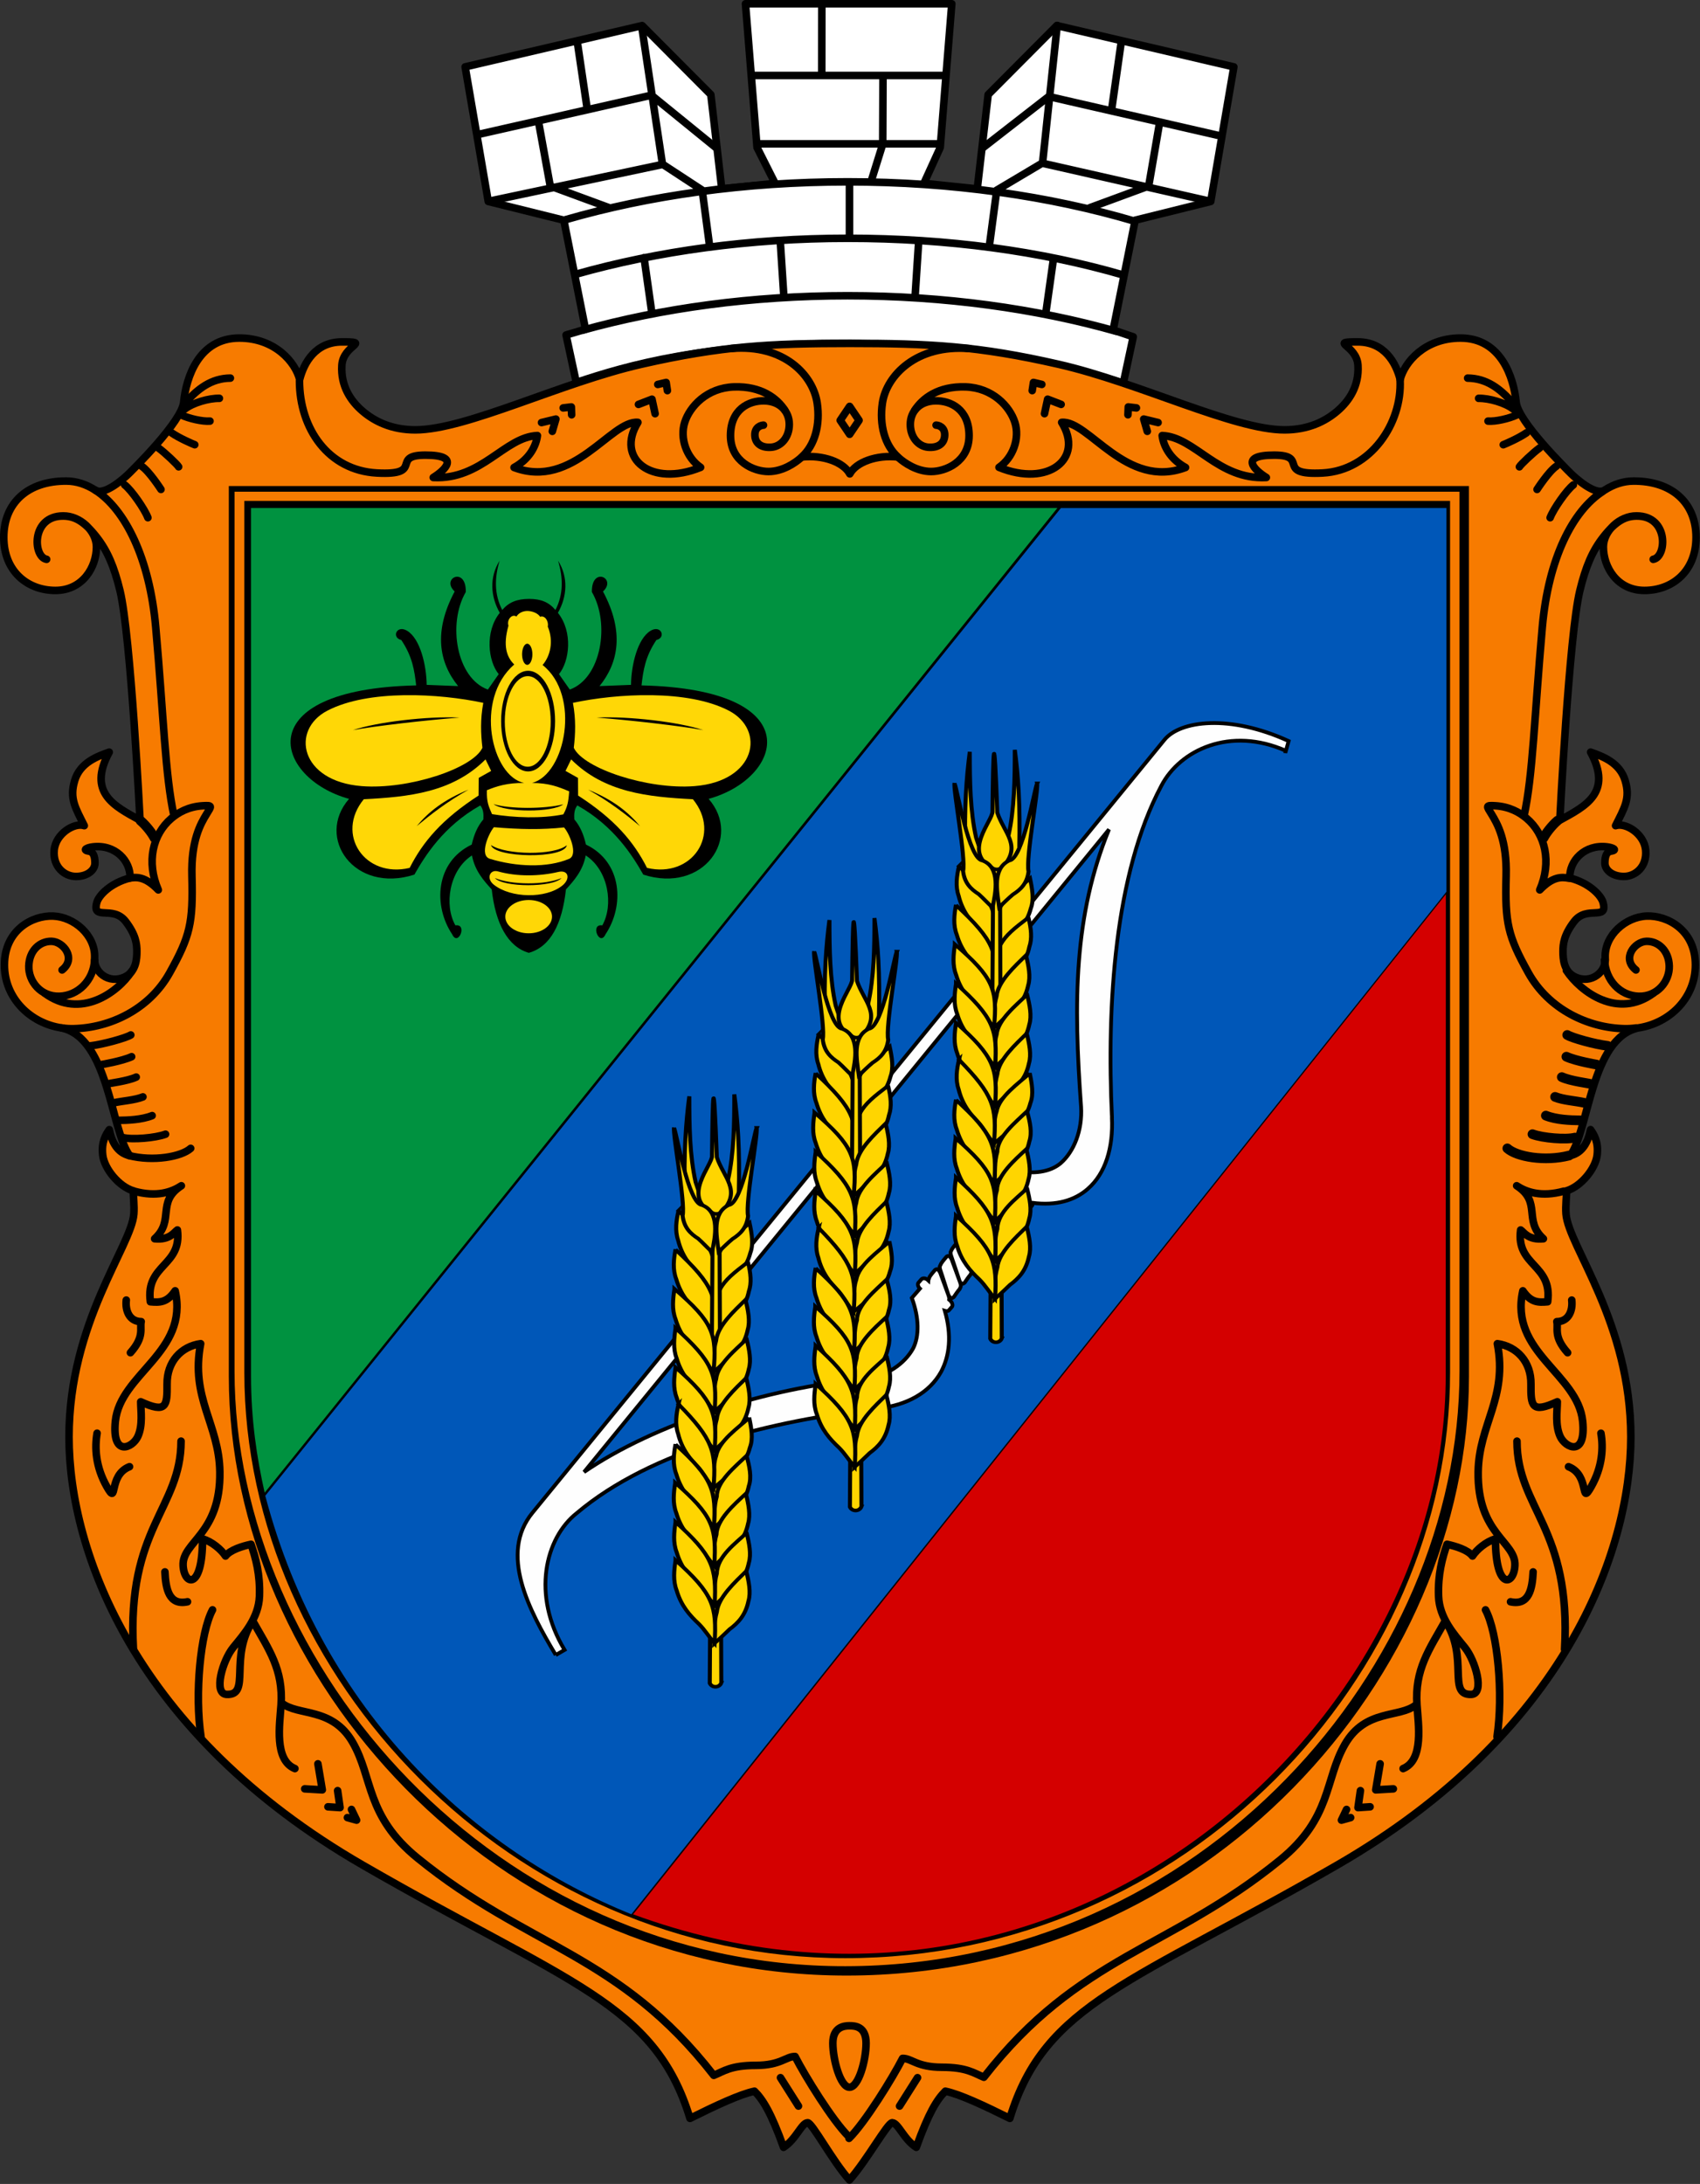 <?xml version="1.0" encoding="UTF-8" standalone="no"?>
<!-- Created with Inkscape (http://www.inkscape.org/) -->

<svg
   xmlns:dc="http://purl.org/dc/elements/1.1/"
   xmlns:cc="http://creativecommons.org/ns#"
   xmlns:rdf="http://www.w3.org/1999/02/22-rdf-syntax-ns#"
   xmlns:svg="http://www.w3.org/2000/svg"
   xmlns="http://www.w3.org/2000/svg"
   xmlns:xlink="http://www.w3.org/1999/xlink"
   xmlns:sodipodi="http://sodipodi.sourceforge.net/DTD/sodipodi-0.dtd"
   xmlns:inkscape="http://www.inkscape.org/namespaces/inkscape"
   version="1.1"
   id="svg2"
   width="449.437"
   height="577.245"
   viewBox="0 0 449.437 577.245"
   sodipodi:docname="UHT_Dzhankoi.svg"
   inkscape:version="0.92.4 (unknown)">
  <rect x="0" y="0" width="449.437" height="577.245" fill="#333333" stroke="none"/>
  <defs
     id="defs6" />
  <sodipodi:namedview
     pagecolor="#ffffff"
     bordercolor="#666666"
     borderopacity="1"
     objecttolerance="10"
     gridtolerance="10"
     guidetolerance="10"
     inkscape:pageopacity="0"
     inkscape:pageshadow="2"
     inkscape:window-width="1024"
     inkscape:window-height="659"
     id="namedview4"
     showgrid="false"
     inkscape:zoom="1.24"
     inkscape:cx="314.56289"
     inkscape:cy="326.01276"
     inkscape:window-x="0"
     inkscape:window-y="31"
     inkscape:window-maximized="1"
     inkscape:current-layer="svg2"
     fit-margin-top="0"
     fit-margin-left="0"
     fit-margin-right="0"
     fit-margin-bottom="0"
     showguides="false"
     inkscape:snap-bbox="true" />
  <g
     id="g868"
     transform="translate(772.166,-117.017)" />
  <g
     transform="matrix(3.543,0,0,3.543,-0.281,-1.378)"
     style="fill-rule:evenodd"
     id="g911">
    <path
       inkscape:connector-curvature="0"
       style="fill:#ffffff;fill-opacity:1;stroke:#000000;stroke-width:0.564;stroke-linecap:round;stroke-linejoin:round;stroke-miterlimit:4;stroke-dasharray:none;stroke-opacity:1"
       id="korona"
       d="m 63.366,26.021 c -10.676,-0.066 -16.483,1.629 -20.284,2.901 l -0.763,-3.541 1.449,-0.429 -1.616,-8.135 -5.639,-1.399 -1.725,-10.04 13.207,-3.081 5.125,5.149 0.816,7.035 3.982,-0.413 -1.349,-2.675 -0.863,-10.722 h 7.697 7.698 l -0.863,10.722 -1.22,2.675 3.982,0.413 0.816,-7.035 5.125,-5.149 13.207,3.081 -1.725,10.04 -5.639,1.399 -1.645,8.191 1.5,0.508 -0.744,3.471 c -3.215,-1.029 -9.851,-2.901 -20.527,-2.967 z" />
    <path
       inkscape:connector-curvature="0"
       style="fill:#ffffff;fill-opacity:1;stroke:#000000;stroke-width:0.564;stroke-linecap:round;stroke-linejoin:round;stroke-miterlimit:4;stroke-dasharray:none;stroke-opacity:1"
       id="linii_x0020_korony"
       d="m 42.263,16.784 c 6.226,-1.802 13.409,-2.83 21.058,-2.83 7.799,0 15.115,1.069 21.424,2.937 m -41.656,3.946 c 6.031,-1.704 12.919,-2.671 20.232,-2.671 7.493,0 14.445,0.958 20.582,2.741 m -40.369,4.122 c 5.925,-1.647 12.653,-2.578 19.787,-2.578 7.242,0 14.067,0.96 20.057,2.654 M 35.901,10.388 48.689,7.492 53.516,11.417 m -16.85,3.963 12.874,-2.728 2.964,1.94 M 45.524,15.882 41.137,14.267 40.299,9.671 M 43.882,8.418 43.173,3.628 M 49.513,12.658 47.965,2.381 m 5.064,16.359 -0.537,-4.039 m 6.071,7.703 -0.262,-4.024 M 48.699,23.587 48.136,19.608 m 15.329,-1.44 V 13.955 M 90.937,10.481 78.335,7.59 73.416,11.417 M 90.266,15.38 77.844,12.561 74.428,14.592 m 6.979,1.291 4.387,-1.615 0.791,-4.596 M 83.049,8.418 83.75,3.489 M 77.871,12.568 78.967,2.288 m -5.064,16.452 0.537,-4.039 m -6.071,7.703 0.262,-4.024 m 9.486,5.36 0.562,-3.979 m -15.212,-1.594 v -4.212 m 1.653,-0.161 0.827,-2.649 0.02,-5.047 m -4.569,-0.207 0.007,-4.928 m -5.099,5.057 h 14.218 m -13.761,5.099 h 13.424" />
    <path
       inkscape:connector-curvature="0"
       style="fill:#f77b00;fill-opacity:1;stroke:#000000;stroke-width:0.564;stroke-linecap:round;stroke-linejoin:round;stroke-miterlimit:4;stroke-dasharray:none;stroke-opacity:1"
       id="shchyt"
       d="m 63.5,26.005 c 5.9,0 9.545,0.186 15.571,1.56 6.026,1.374 13.053,4.892 16.861,4.892 1.773,0 3.048,-0.64 3.935,-1.399 0.886,-0.76 1.636,-1.871 1.542,-3.42 -0.094,-1.549 -2.24,-1.743 -0.016,-1.743 1.987,0 2.849,1.556 3.165,2.804 0.316,-1.266 1.819,-3.09 4.503,-3.09 3.019,0 3.969,2.928 4.152,4.785 0.142,1.449 3.759,4.994 4.075,5.311 0.316,0.316 1.834,1.694 2.516,1.254 0.682,-0.44 1.403,-0.674 2.134,-0.681 2.903,-0.027 4.699,1.632 4.699,4.194 0,2.562 -1.794,3.964 -3.85,3.964 -2.055,0 -3.065,-1.762 -3.065,-3.244 0,-1.192 1.217,-2.323 2.478,-2.316 2.453,0.014 2.233,3.1 1.24,3.239 1.039,-0.192 1.147,-3.247 -1.231,-3.228 -0.834,0.007 -1.54,0.348 -2.487,1.552 -0.823,1.046 -1.322,2.222 -1.757,4.016 -0.805,3.318 -1.495,17.124 -1.495,17.124 1.917,-1.054 3.947,-2.048 2.299,-5.08 0.867,0.31 2.164,0.761 2.575,2.115 0.409,1.35 -0.06,2.049 -0.713,3.371 0.728,-0.256 2.136,0.587 2.245,1.83 0.11,1.243 -0.775,1.959 -1.627,1.959 -0.852,0 -1.415,-0.472 -1.415,-1.001 0,-0.541 0.148,-0.836 0.429,-0.881 0.569,-0.091 0.149,-0.274 -0.258,-0.325 -1.691,-0.212 -2.835,1.046 -2.791,2.319 1.457,0.371 2.341,1.3 2.483,1.83 0.378,1.41 -1.206,0.178 -2.154,1.415 -0.762,0.993 -0.836,1.666 -0.836,2.235 0,0.569 0.054,1.505 0.908,1.905 1.207,0.564 2.364,-0.383 2.242,-1.47 -0.045,-1.643 1.526,-3.013 3.097,-3.073 1.571,-0.061 3.627,1.063 3.634,3.633 0.007,2.502 -1.942,4.366 -4.264,4.712 -3.54,0.76 -3.672,7.646 -5.08,9.527 0.921,-0.201 1.339,-1.026 1.52,-1.939 0.239,0.341 0.611,0.896 0.49,1.908 -0.121,1.012 -1.216,2.346 -2.283,2.656 0.014,0.356 -0.086,1.109 -0.038,1.73 0.184,2.406 4.837,8.078 4.837,16.633 0,8.555 -4.914,22.123 -21.906,31.933 -15.315,8.842 -21.815,10.271 -24.432,18.902 -1.899,-0.943 -3.725,-1.804 -4.812,-2.028 -0.634,0.628 -1.243,1.617 -2.17,4.186 -0.932,-0.591 -1.34,-1.812 -1.794,-1.835 -0.335,-0.017 -1.934,2.88 -3.192,4.271 -1.258,-1.391 -2.788,-4.288 -3.123,-4.271 -0.454,0.023 -0.861,1.244 -1.794,1.835 -0.927,-2.569 -1.536,-3.559 -2.17,-4.186 -1.086,0.225 -2.913,1.085 -4.812,2.028 C 48.951,149.792 42.451,148.363 27.136,139.522 10.144,129.711 5.23,116.143 5.23,107.589 c 0,-8.555 4.653,-14.226 4.837,-16.633 0.047,-0.621 -0.052,-1.374 -0.038,-1.73 -1.067,-0.31 -2.163,-1.644 -2.283,-2.656 -0.121,-1.012 0.25,-1.568 0.49,-1.908 0.18,0.913 0.599,1.738 1.52,1.939 C 8.347,84.72 8.215,77.834 4.675,77.074 2.352,76.729 0.404,74.865 0.411,72.362 c 0.007,-2.57 2.063,-3.694 3.634,-3.633 1.571,0.061 3.143,1.43 3.097,3.073 -0.122,1.087 1.035,2.034 2.242,1.47 0.854,-0.4 0.908,-1.336 0.908,-1.905 0,-0.569 -0.075,-1.242 -0.836,-2.235 C 8.508,67.895 6.925,69.127 7.303,67.717 7.444,67.187 8.329,66.257 9.785,65.886 9.829,64.614 8.685,63.356 6.994,63.568 c -0.407,0.051 -0.828,0.234 -0.258,0.325 0.281,0.044 0.429,0.34 0.429,0.881 0,0.529 -0.563,1.001 -1.415,1.001 -0.852,0 -1.737,-0.716 -1.627,-1.959 0.11,-1.243 1.517,-2.086 2.245,-1.83 -0.653,-1.322 -1.122,-2.021 -0.713,-3.371 0.41,-1.354 1.708,-1.805 2.575,-2.115 -1.648,3.032 0.383,4.025 2.299,5.08 0,0 -0.69,-13.806 -1.495,-17.124 C 8.598,42.661 8.099,41.485 7.276,40.439 6.329,39.235 5.623,38.893 4.789,38.887 2.412,38.868 2.519,41.923 3.558,42.115 c -0.993,-0.139 -1.213,-3.225 1.24,-3.239 1.26,-0.007 2.478,1.123 2.478,2.316 0,1.482 -1.009,3.244 -3.065,3.244 -2.055,0 -3.85,-1.402 -3.85,-3.964 0,-2.562 1.796,-4.221 4.699,-4.194 0.732,0.007 1.452,0.241 2.134,0.681 0.682,0.44 2.2,-0.937 2.516,-1.254 0.316,-0.316 3.933,-3.862 4.075,-5.311 0.183,-1.857 1.133,-4.785 4.152,-4.785 2.684,0 4.187,1.824 4.503,3.09 0.316,-1.248 1.178,-2.804 3.165,-2.804 2.223,0 0.078,0.194 -0.016,1.743 -0.094,1.549 0.656,2.661 1.542,3.42 0.886,0.76 2.161,1.399 3.935,1.399 3.808,0 10.835,-3.518 16.861,-4.892 6.026,-1.374 9.671,-1.56 15.571,-1.56 z" />
    <path
       inkscape:connector-curvature="0"
       style="fill:none;stroke:#000000;stroke-width:0.564;stroke-linecap:round;stroke-linejoin:round;stroke-miterlimit:4;stroke-dasharray:none;stroke-opacity:1"
       id="dekor_x0020_shchyta"
       d="m 54.658,26.384 c 3.957,-0.329 6.093,2.018 6.398,4.072 0.24,1.616 -0.167,3.142 -1.155,4.026 1.591,-0.179 3.128,0.388 3.589,1.26 0.462,-0.872 1.999,-1.439 3.589,-1.26 -0.988,-0.884 -1.394,-2.411 -1.155,-4.026 0.305,-2.053 2.542,-4.392 6.498,-4.063" />
    <path
       inkscape:connector-curvature="0"
       style="fill:none;stroke:#000000;stroke-width:0.564;stroke-linecap:round;stroke-linejoin:round;stroke-miterlimit:4;stroke-dasharray:none;stroke-opacity:1"
       id="dekor_x0020_shchyta_0"
       d="m 47.721,30.559 1.008,-0.388 0.233,1.08 m -8.475,0.662 1.071,-0.26 -0.266,0.915 m 7.869,-3.499 0.625,-0.147 0.093,0.608 m -7.775,1.291 0.607,-0.073 0.024,0.585 m 36.525,-0.775 -1.008,-0.388 -0.233,1.08 m 8.475,0.662 -1.071,-0.26 0.266,0.915 m -7.869,-3.499 -0.625,-0.147 -0.093,0.608 m 7.775,1.291 -0.607,-0.073 -0.024,0.585" />
    <path
       inkscape:connector-curvature="0"
       style="fill:none;stroke:#000000;stroke-width:0.564;stroke-linecap:round;stroke-linejoin:round;stroke-miterlimit:4;stroke-dasharray:none;stroke-opacity:1"
       id="dekor_x0020_shchyta_1"
       d="m 59.82,34.56 c -0.388,0.341 -1.314,1.003 -2.395,1.005 -1.081,0.002 -2.836,-0.724 -2.836,-2.68 0,-1.955 1.36,-2.619 2.526,-2.594 1.166,0.025 1.859,0.795 1.859,1.758 0,0.963 -0.608,1.646 -1.337,1.704 -0.73,0.058 -1.214,-0.269 -1.23,-0.9 -0.017,-0.63 0.498,-0.747 0.644,-0.747" />
    <path
       inkscape:connector-curvature="0"
       style="fill:none;stroke:#000000;stroke-width:0.564;stroke-linecap:round;stroke-linejoin:round;stroke-miterlimit:4;stroke-dasharray:none;stroke-opacity:1"
       id="dekor_x0020_shchyta_2"
       d="m 22.426,28.781 c 0,3.615 2.175,6.699 5.773,6.894 3.598,0.194 0.963,-1.333 3.627,-1.333 2.663,0 1.459,1.123 0.581,1.669 3.623,0.191 5.32,-3.026 7.772,-3.128 -0.095,0.782 -0.602,1.759 -1.742,2.381 4.428,1.671 7.248,-3.556 9.243,-3.365 -1.687,2.707 0.998,4.857 4.677,3.355 -1.057,-0.724 -1.562,-2.175 -1.184,-3.359 0.378,-1.185 1.663,-2.581 3.687,-2.644 2.024,-0.063 3.199,0.847 3.78,1.735" />
    <path
       inkscape:connector-curvature="0"
       style="fill:none;stroke:#000000;stroke-width:0.564;stroke-linecap:round;stroke-linejoin:round;stroke-miterlimit:4;stroke-dasharray:none;stroke-opacity:1"
       id="dekor_x0020_shchyta_3"
       d="M 11.115,39.01 C 10.879,38.38 9.89,36.95 9.382,36.562 m 4.026,-1.349 c -0.079,-0.157 -1.053,-1.083 -1.513,-1.408 m 0.196,3.096 c 0,0 -0.879,-1.366 -1.449,-1.738 m 3.969,-1.597 c -0.205,-0.079 -1.146,-0.486 -1.733,-0.889 m 2.87,-0.874 c -0.551,0.047 -1.57,-0.186 -2.156,-0.463 m 3.678,-2.744 c -1.423,0.014 -2.442,0.804 -3.343,1.829 m 2.523,-0.32 c -0.771,-0.016 -1.982,0.329 -2.594,0.807" />
    <polygon
       transform="matrix(1.808,0,0,1.808,-2.8878936e-5,0.309)"
       style="fill:none;stroke:#000000;stroke-width:0.312;stroke-linecap:round;stroke-linejoin:round;stroke-miterlimit:4;stroke-dasharray:none;stroke-opacity:1"
       id="dekor_x0020_shchyta_4"
       points="34.721,17.388 35.109,17.964 35.498,17.388 35.109,16.812 " />
    <path
       inkscape:connector-curvature="0"
       style="fill:none;stroke:#000000;stroke-width:0.723;stroke-linecap:round;stroke-linejoin:round;stroke-opacity:1"
       id="dekor_x0020_shchyta_5"
       d="m 11.604,62.897 c -0.165,-0.329 -0.587,-0.894 -1.039,-1.284" />
    <path
       inkscape:connector-curvature="0"
       style="fill:none;stroke:#000000;stroke-width:0.564;stroke-linecap:round;stroke-linejoin:round;stroke-miterlimit:4;stroke-dasharray:none;stroke-opacity:1"
       id="dekor_x0020_shchyta_6"
       d="m 4.712,72.75 c 1.089,-0.862 0.098,-2.118 -0.785,-2.137 -0.882,-0.018 -1.666,0.689 -1.698,1.84 -0.032,1.151 0.894,2.304 2.287,2.259 1.393,-0.046 2.534,-1.184 2.626,-2.698" />
    <path
       inkscape:connector-curvature="0"
       style="fill:none;stroke:#000000;stroke-width:0.564;stroke-linecap:round;stroke-linejoin:round;stroke-miterlimit:4;stroke-dasharray:none;stroke-opacity:1"
       id="dekor_x0020_shchyta_7"
       d="m 3.411,74.482 c 2.657,1.957 5.431,-0.019 6.493,-1.628" />
    <path
       inkscape:connector-curvature="0"
       style="fill:none;stroke:#000000;stroke-width:0.564;stroke-linecap:round;stroke-linejoin:round;stroke-miterlimit:4;stroke-dasharray:none;stroke-opacity:1"
       id="dekor_x0020_shchyta_8"
       d="m 4.675,77.074 c 0.296,0.044 0.599,0.063 0.904,0.056 2.697,-0.063 5.638,-1.428 7.161,-4.169 1.523,-2.741 1.754,-3.69 1.66,-7.218 -0.071,-2.646 0.644,-3.892 1.098,-4.632 0.364,-0.593 0.457,-0.654 -0.291,-0.61 -1.059,0.063 -1.822,0.498 -2.342,0.942 -1.391,1.186 -1.883,3.243 -0.974,5.335 -0.968,-1.003 -1.615,-0.981 -2.203,-0.869" />
    <path
       inkscape:connector-curvature="0"
       style="fill:none;stroke:#000000;stroke-width:0.564;stroke-linecap:round;stroke-linejoin:round;stroke-miterlimit:4;stroke-dasharray:none;stroke-opacity:1"
       id="dekor_x0020_shchyta_9"
       d="m 7.195,36.959 c 2.229,1.439 4.049,5.083 4.504,10.215 0.594,6.704 0.701,11.055 1.365,14.087" />
    <path
       inkscape:connector-curvature="0"
       style="fill:none;stroke:#000000;stroke-width:0.564;stroke-linecap:round;stroke-linejoin:round;stroke-miterlimit:4;stroke-dasharray:none;stroke-opacity:1"
       id="dekor_x0020_shchyta_10"
       d="m 15.938,120.485 c -0.903,1.686 -1.342,6.278 -0.86,9.47 m -1.489,-22.056 c -0.008,5.039 -4.067,6.455 -3.552,15.539 m 15.235,10.536 0.181,1.265 -0.903,-0.06 m -0.748,-3.207 0.326,1.943 -1.312,-0.076 m 3.491,1.537 0.38,0.798 -0.684,-0.19 M 12.385,117.654 c 0.06,1.265 0.301,2.529 1.686,2.228 M 7.324,107.308 c -0.186,1.061 -0.12,2.502 0.731,3.997 0.851,1.496 0.052,-0.858 1.688,-1.499 M 9.502,97.375 c -0.093,0.804 0.247,1.608 1.113,1.608 -0.124,0.495 0.278,1.113 -0.804,2.319" />
    <path
       inkscape:connector-curvature="0"
       style="fill:none;stroke:#000000;stroke-width:0.564;stroke-linecap:round;stroke-linejoin:round;stroke-miterlimit:4;stroke-dasharray:none;stroke-opacity:1"
       id="dekor_x0020_shchyta_11"
       d="m 10.087,89.252 c 1.694,0.468 2.82,0.062 3.526,-0.405 -1.894,1.223 -0.471,2.572 -1.996,3.955 1.139,0.117 1.469,-0.506 1.698,-0.657 0.363,2.714 -2.398,2.544 -2.015,5.358 0.692,0.061 1.243,0.073 1.849,-0.819 1.032,4.581 -4.11,6.188 -4.463,9.741 -0.267,2.692 1.287,1.981 1.677,1.132 0.389,-0.849 0.218,-1.911 0.216,-2.595 1.906,0.872 1.984,0.337 1.967,-1.319 -0.017,-1.657 1.041,-2.808 2.506,-3.014 -0.782,4.047 1.379,6.007 1.432,9.562 0.07,4.674 -2.829,5.204 -2.741,6.987 0.074,1.496 1.45,1.88 1.45,-1.983 0.685,0.185 1.404,0.798 1.714,1.277 0.345,-0.463 1.281,-0.743 1.902,-0.877 0.352,1.02 0.69,2.247 0.63,3.877 -0.06,1.63 -1.173,2.853 -1.962,3.824 -0.79,0.971 -1.508,3.461 -0.479,3.499 1.825,0.067 0.144,-2.744 1.94,-5.482 1.19,2.116 2.292,3.626 2.111,6.274 -0.099,1.443 -0.527,4.1 1.035,4.741" />
    <path
       inkscape:connector-curvature="0"
       style="fill:none;stroke:#000000;stroke-width:0.564;stroke-linecap:round;stroke-linejoin:round;stroke-miterlimit:4;stroke-dasharray:none;stroke-opacity:1"
       id="dekor_x0020_shchyta_12"
       d="M 9.84,77.599 C 9.442,77.838 7.751,78.303 6.821,78.412 m 3.081,0.807 c -0.722,0.333 -2.253,0.588 -2.253,0.588 m 2.595,0.934 c -0.657,0.306 -2.033,0.461 -2.182,0.52 m 2.684,0.957 c -0.612,0.25 -1.552,0.3 -2.17,0.443 m 2.857,0.954 c -0.773,0.312 -1.84,0.351 -2.533,0.354 m 3.533,1.032 c -0.773,0.289 -2.507,0.424 -3.167,0.254 m 5.042,0.803 c -0.692,0.627 -2.797,0.999 -4.605,0.537" />
    <path
       inkscape:connector-curvature="0"
       style="fill:none;stroke:#000000;stroke-width:0.564;stroke-linecap:round;stroke-linejoin:round;stroke-miterlimit:4;stroke-dasharray:none;stroke-opacity:1"
       id="dekor_x0020_shchyta_13"
       d="m 63.404,159.772 c -1.187,-1.161 -3.256,-4.511 -3.997,-5.966 -0.676,-0.008 -1.071,0.662 -2.934,0.662 -1.863,0 -2.398,0.446 -3.132,0.745 -7.08,-9.091 -13.849,-9.499 -22.098,-16.205 -3.88,-3.154 -3.321,-5.994 -4.849,-8.641 -1.528,-2.647 -4.074,-1.945 -5.289,-2.926 1.214,0.981 3.76,0.279 5.289,2.926" />
    <path
       inkscape:connector-curvature="0"
       style="fill:none;stroke:#000000;stroke-width:0.564;stroke-linecap:round;stroke-linejoin:round;stroke-miterlimit:4;stroke-dasharray:none;stroke-opacity:1"
       id="dekor_x0020_shchyta_14"
       d="m 67.16,34.56 c 0.388,0.341 1.314,1.003 2.395,1.005 1.081,0.002 2.836,-0.724 2.836,-2.68 0,-1.955 -1.36,-2.619 -2.526,-2.594 -1.166,0.025 -1.859,0.795 -1.859,1.758 0,0.963 0.608,1.646 1.337,1.704 0.73,0.058 1.214,-0.269 1.23,-0.9 0.017,-0.63 -0.498,-0.747 -0.644,-0.747" />
    <path
       inkscape:connector-curvature="0"
       style="fill:none;stroke:#000000;stroke-width:0.564;stroke-linecap:round;stroke-linejoin:round;stroke-miterlimit:4;stroke-dasharray:none;stroke-opacity:1"
       id="dekor_x0020_shchyta_15"
       d="m 104.552,28.747 c 0.156,3.202 -2.173,6.733 -5.771,6.928 -3.598,0.194 -0.963,-1.333 -3.627,-1.333 -2.663,0 -1.459,1.123 -0.581,1.669 -3.623,0.191 -5.32,-3.026 -7.772,-3.128 0.095,0.782 0.602,1.759 1.742,2.381 -4.428,1.671 -7.248,-3.556 -9.243,-3.365 1.687,2.707 -0.998,4.857 -4.677,3.355 1.057,-0.724 1.562,-2.175 1.184,-3.359 -0.378,-1.185 -1.663,-2.581 -3.687,-2.644 -2.024,-0.063 -3.199,0.847 -3.78,1.735" />
    <path
       inkscape:connector-curvature="0"
       style="fill:none;stroke:#000000;stroke-width:0.564;stroke-linecap:round;stroke-linejoin:round;stroke-miterlimit:4;stroke-dasharray:none;stroke-opacity:1"
       id="_165943176"
       d="m 63.465,151.514 c 0.405,0 1.24,0.035 1.24,1.3 0,1.265 -0.555,3.283 -1.24,3.283 -0.685,0 -1.24,-2.072 -1.24,-3.283 0,-1.211 0.835,-1.3 1.24,-1.3 z m -5.147,3.872 1.341,2.119 m 8.885,-2.119 -1.341,2.119" />
    <path
       inkscape:connector-curvature="0"
       style="fill:none;stroke:#000000;stroke-width:0.564;stroke-linecap:round;stroke-linejoin:round;stroke-miterlimit:4;stroke-dasharray:none;stroke-opacity:1"
       id="dekor_x0020_shchyta_16"
       d="m 115.748,39.01 c 0.236,-0.629 1.225,-2.059 1.733,-2.447 m -4.026,-1.349 c 0.079,-0.157 1.053,-1.083 1.513,-1.408 m -0.196,3.096 c 0,0 0.879,-1.366 1.449,-1.738 m -3.969,-1.597 c 0.205,-0.079 1.146,-0.486 1.733,-0.889 m -2.87,-0.874 c 0.551,0.047 1.57,-0.186 2.156,-0.463 m -3.678,-2.744 c 1.423,0.014 2.442,0.804 3.343,1.829 m -2.523,-0.32 c 0.771,-0.016 1.982,0.329 2.594,0.807" />
    <path
       inkscape:connector-curvature="0"
       style="fill:none;stroke:#000000;stroke-width:0.723;stroke-linecap:round;stroke-linejoin:round;stroke-opacity:1"
       id="dekor_x0020_shchyta_17"
       d="m 115.26,62.897 c 0.165,-0.329 0.587,-0.894 1.039,-1.284" />
    <path
       sodipodi:nodetypes="cscsc"
       inkscape:connector-curvature="0"
       style="fill:none;stroke:#000000;stroke-width:0.564;stroke-linecap:round;stroke-linejoin:round;stroke-miterlimit:4;stroke-dasharray:none;stroke-opacity:1"
       id="dekor_x0020_shchyta_18"
       d="m 122.152,72.75 c -1.089,-0.862 -0.098,-2.118 0.785,-2.137 0.882,-0.018 1.666,0.689 1.698,1.84 0.032,1.151 -0.894,2.304 -2.287,2.259 -1.393,-0.046 -2.451,-1.184 -2.544,-2.698" />
    <path
       sodipodi:nodetypes="cc"
       inkscape:connector-curvature="0"
       style="fill:none;stroke:#000000;stroke-width:0.564;stroke-linecap:round;stroke-linejoin:round;stroke-miterlimit:4;stroke-dasharray:none;stroke-opacity:1"
       id="dekor_x0020_shchyta_19"
       d="m 123.452,74.482 c -2.657,1.957 -5.431,-0.087 -6.493,-1.696" />
    <path
       inkscape:connector-curvature="0"
       style="fill:none;stroke:#000000;stroke-width:0.564;stroke-linecap:round;stroke-linejoin:round;stroke-miterlimit:4;stroke-dasharray:none;stroke-opacity:1"
       id="dekor_x0020_shchyta_20"
       d="m 122.189,77.074 c -0.296,0.044 -0.599,0.063 -0.904,0.056 -2.697,-0.063 -5.638,-1.428 -7.161,-4.169 -1.523,-2.741 -1.754,-3.69 -1.66,-7.218 0.071,-2.646 -0.644,-3.892 -1.098,-4.632 -0.364,-0.593 -0.457,-0.654 0.291,-0.61 1.059,0.063 1.822,0.498 2.342,0.942 1.391,1.186 1.883,3.243 0.974,5.335 0.968,-1.003 1.615,-0.981 2.203,-0.869" />
    <path
       inkscape:connector-curvature="0"
       style="fill:none;stroke:#000000;stroke-width:0.564;stroke-linecap:round;stroke-linejoin:round;stroke-miterlimit:4;stroke-dasharray:none;stroke-opacity:1"
       id="dekor_x0020_shchyta_21"
       d="m 119.668,37.056 c -2.229,1.439 -4.049,4.986 -4.504,10.118 -0.594,6.704 -0.701,11.055 -1.365,14.087" />
    <path
       inkscape:connector-curvature="0"
       style="fill:none;stroke:#000000;stroke-width:0.564;stroke-linecap:round;stroke-linejoin:round;stroke-miterlimit:4;stroke-dasharray:none;stroke-opacity:1"
       id="dekor_x0020_shchyta_22"
       d="m 101.592,133.974 -0.181,1.265 0.903,-0.06 m 0.748,-3.207 -0.326,1.943 1.312,-0.076 m -3.491,1.537 -0.38,0.798 0.684,-0.19 m 13.618,-18.328 c -0.06,1.265 -0.301,2.529 -1.686,2.228 m 6.746,-12.575 c 0.186,1.061 0.12,2.502 -0.731,3.997 -0.851,1.496 -0.052,-0.858 -1.688,-1.499 m 0.241,-12.431 c 0.093,0.804 -0.247,1.608 -1.113,1.608 0.124,0.495 -0.278,1.113 0.804,2.319 m -6.126,19.183 c 0.903,1.686 1.342,6.278 0.86,9.47 m 1.488,-22.056 c 0.008,5.039 4.067,6.455 3.552,15.539" />
    <path
       inkscape:connector-curvature="0"
       style="fill:none;stroke:#000000;stroke-width:0.564;stroke-linecap:round;stroke-linejoin:round;stroke-miterlimit:4;stroke-dasharray:none;stroke-opacity:1"
       id="dekor_x0020_shchyta_23"
       d="m 116.776,89.252 c -1.694,0.468 -2.82,0.062 -3.526,-0.405 1.895,1.223 0.471,2.572 1.996,3.955 -1.139,0.117 -1.469,-0.506 -1.698,-0.657 -0.363,2.714 2.398,2.544 2.015,5.358 -0.692,0.061 -1.243,0.073 -1.849,-0.819 -1.032,4.581 4.11,6.188 4.463,9.741 0.267,2.692 -1.287,1.981 -1.677,1.132 -0.389,-0.849 -0.218,-1.911 -0.216,-2.595 -1.906,0.872 -1.984,0.337 -1.967,-1.319 0.017,-1.657 -1.041,-2.808 -2.506,-3.014 0.782,4.047 -1.379,6.007 -1.432,9.562 -0.07,4.674 2.829,5.204 2.741,6.987 -0.074,1.496 -1.45,1.88 -1.45,-1.983 -0.685,0.185 -1.404,0.798 -1.714,1.277 -0.345,-0.463 -1.281,-0.743 -1.902,-0.877 -0.352,1.02 -0.69,2.247 -0.63,3.877 0.06,1.63 1.173,2.853 1.962,3.824 0.79,0.971 1.508,3.461 0.478,3.499 -1.825,0.067 -0.144,-2.744 -1.94,-5.482 -1.19,2.116 -2.292,3.626 -2.111,6.274 0.099,1.443 0.527,4.1 -1.035,4.741" />
    <path
       inkscape:connector-curvature="0"
       style="fill:none;stroke:#000000;stroke-width:0.723;stroke-linecap:round;stroke-linejoin:round;stroke-opacity:1"
       id="dekor_x0020_shchyta_24"
       d="m 117.023,77.599 c 0.398,0.239 2.089,0.704 3.019,0.813 m -3.081,0.807 c 0.722,0.333 2.253,0.588 2.253,0.588 m -2.595,0.934 c 0.657,0.306 2.033,0.461 2.182,0.52 m -2.684,0.957 c 0.612,0.25 1.552,0.3 2.17,0.443 m -2.857,0.954 c 0.773,0.312 1.84,0.351 2.533,0.354 m -3.533,1.032 c 0.773,0.289 2.507,0.424 3.167,0.254 m -5.042,0.803 c 0.692,0.627 2.797,0.999 4.605,0.537" />
    <path
       inkscape:connector-curvature="0"
       style="fill:none;stroke:#000000;stroke-width:0.564;stroke-linecap:round;stroke-linejoin:round;stroke-miterlimit:4;stroke-dasharray:none;stroke-opacity:1"
       id="dekor_x0020_shchyta_25"
       d="m 63.432,159.913 c 1.187,-1.161 3.256,-4.511 3.997,-5.966 0.676,-0.008 1.071,0.662 2.934,0.662 1.863,0 2.398,0.446 3.132,0.745 7.08,-9.091 13.849,-9.499 22.098,-16.205 3.88,-3.154 3.321,-5.994 4.849,-8.641 1.528,-2.647 4.074,-1.945 5.289,-2.926 -1.214,0.981 -3.76,0.279 -5.289,2.926" />
    <line
       x1="108.98"
       y1="37.116"
       x2="22.065"
       y2="136.995"
       id="line62"
       style="fill:none" />
    <line
       x1="109.039"
       y1="37.116"
       x2="22.124"
       y2="136.995"
       id="line1082"
       style="fill:none" />
    <g
       transform="translate(-0.056)"
       id="g3926">
      <g
         transform="matrix(1.003,0,0,1.003,-0.214,-0.095)"
         id="g3932">
        <path
           style="fill:#000000;fill-opacity:1;fill-rule:evenodd;stroke:none"
           d="m 17.371,102.865 c 8e-6,22.323 19.746,44.585 46.008,44.556 26.8,-0.03 46.254,-22.344 46.254,-44.556 L 109.632,36.632 H 17.371 Z"
           id="path3930"
           inkscape:connector-curvature="0"
           sodipodi:nodetypes="sssccs" />
        <path
           inkscape:connector-curvature="0"
           id="path48"
           transform="matrix(0.281,0,0,0.281,0.27,0.095)"
           d="M 62.375,131.531 V 364.312 c 2.1e-5,78.464 69.409,157.604 161.719,157.5 94.199,-0.106 162.594,-79.428 162.594,-157.5 V 131.531 Z m 2.594,2.438 H 384.188 V 364.688 c 0,80.169 -69.832,155.011 -160.094,155 -88.26,-0.01 -159.125,-74.746 -159.125,-155 z"
           style="fill:#f77b00;fill-opacity:1;fill-rule:evenodd;stroke:none"
           sodipodi:nodetypes="csccccccscsc" />
      </g>
    </g>
    <g
       transform="matrix(0.162,0,0,0.162,-3.437,-5.679)"
       id="g3797" />
  </g>
  <g
     id="g1386">
    <g
       style="stroke-width:1.719"
       transform="matrix(0.582,0,0,0.582,-8.999,-10.552)"
       id="g1375">
      <path
         style="opacity:1;fill:#009240;fill-opacity:1;stroke:none;stroke-width:1.719;stroke-miterlimit:4;stroke-dasharray:none;stroke-opacity:1"
         d="M 129.497,248.83 H 495.795 L 135.687,696.028 c -3.57,-15.871 -6.19,-33.07 -6.19,-52.907 z"
         id="rect1330"
         inkscape:connector-curvature="0"
         sodipodi:nodetypes="cccsc" />
      <path
         style="opacity:1;fill:#000000;fill-opacity:1;stroke:none;stroke-width:1.719px;stroke-linecap:butt;stroke-linejoin:miter;stroke-opacity:1"
         d="m 238.834,422.064 c -3.661,-4.009 -7.664,-8.481 -8.99,-15.444 -10.427,6.779 -12.696,22.679 -7.514,31.77 5.689,-0.885 1.22,9.9 -1.477,4.04 -8.589,-12.842 -7.78,-32.759 8.891,-40.74 1.083,-4.677 2.65,-8.348 5.284,-11.433 0.16,-2.384 0.012,-4.637 -1.379,-6.357 -16.794,9.452 -25.152,22.995 -29.956,31.433 -27.329,8.785 -45.037,-16.808 -29.673,-34.401 -33.646,-9.242 -46.65,-49.754 30.482,-51.534 -0.765,-6.708 -1.661,-13.034 -6.754,-20.616 -4.599,-1.099 -2.089,-7.121 2.725,-4.147 5.892,3.64 8.684,15.574 8.812,24.526 l 14.292,0.556 c -8.655,-10.68 -11.313,-24.714 -1.577,-42.973 -6.446,-5.98 5.286,-11.576 5.05,0.237 -8.39,14.43 -4.213,39.194 10.034,44.313 l 4.921,-7.009 c -4.79,-5.839 -6.432,-19.152 0.48,-27.84 -4.188,-7.346 -4.807,-16.139 -0.069,-23.682 -2.333,7.752 -2.476,15.273 1.185,22.393 3.006,-3.528 6.727,-5.036 12.191,-5.036 5.464,0 8.979,1.507 11.985,5.036 3.66,-7.121 3.518,-14.642 1.185,-22.393 4.738,7.543 4.118,16.337 -0.069,23.682 6.913,8.688 5.27,22 0.48,27.84 l 4.921,7.009 c 14.247,-5.119 18.424,-29.882 10.034,-44.313 -0.236,-11.813 11.496,-6.217 5.05,-0.237 9.736,18.259 7.077,32.293 -1.577,42.973 l 14.292,-0.556 c 0.128,-8.952 2.92,-20.886 8.812,-24.526 4.814,-2.974 7.324,3.048 2.725,4.147 -5.093,7.582 -5.988,13.908 -6.754,20.616 77.133,1.781 64.129,42.292 30.482,51.534 15.364,17.593 -2.345,43.186 -29.673,34.401 -4.804,-8.438 -13.162,-21.98 -29.956,-31.433 -1.391,1.72 -1.538,3.973 -1.379,6.357 2.634,3.085 4.201,6.756 5.284,11.433 16.67,7.982 17.479,27.898 8.891,40.74 -2.697,5.859 -7.166,-4.926 -1.477,-4.04 5.183,-9.091 2.913,-24.992 -7.514,-31.77 -1.326,6.962 -5.329,11.435 -8.99,15.444 -1.732,15.651 -6.945,25.968 -16.859,28.794 -9.494,-2.723 -15.121,-13.143 -16.853,-28.794 z"
         id="path31"
         inkscape:connector-curvature="0"
         sodipodi:nodetypes="cccccccccccscccccccccscccccccccsccccccccccccc" />
      <path
         style="opacity:1;fill:#ffd706;stroke:none;stroke-width:1.719px;stroke-linecap:butt;stroke-linejoin:miter;stroke-opacity:1"
         d="m 255.105,295.605 c -2,-0.025 -3.989,0.811 -5.068,2.533 -1.875,-1.37 -4.48,1.314 -3.609,4.146 -2.561,9.073 -0.876,14.189 2.619,17.619 -18.359,15.957 -10.26,50.833 4.523,53.811 -7.613,-0.109 -12.584,1.497 -16.936,3.291 -0.167,5.475 0.823,7.349 2.33,10.859 10.144,1.647 22.389,2.128 32.395,0.104 1.882,-3.462 2.323,-5.657 2.65,-10.445 -4.718,-2.003 -9.242,-3.819 -16.867,-3.809 15.338,-4.077 22.192,-39.85 4.785,-53.572 3.375,-3.883 5.227,-10.598 2.349,-17.484 0.539,-2.173 -1.221,-5.249 -3.439,-4.42 -1.123,-1.721 -3.733,-2.608 -5.733,-2.633 z m -0.145,14.865 c 1.295,-0.001 2.346,2.148 2.346,4.799 3.4e-4,2.652 -1.05,4.802 -2.346,4.801 -1.295,-0.001 -2.344,-2.15 -2.344,-4.801 1.9e-4,-2.65 1.049,-4.798 2.344,-4.799 z m 0.396,12.291 c 6.772,1.9e-4 12.262,10.234 12.262,22.857 8e-5,12.624 -5.49,22.857 -12.262,22.857 -6.772,-1.9e-4 -12.262,-10.234 -12.262,-22.857 -8e-5,-12.624 5.49,-22.857 12.262,-22.857 z m -0.164,2.439 c -5.759,-1.5e-4 -10.428,9.208 -10.428,20.566 -1e-5,11.359 4.669,20.567 10.428,20.566 5.759,1.4e-4 10.428,-9.208 10.428,-20.566 2e-5,-11.359 -4.669,-20.567 -10.428,-20.566 z m -15.535,58.119 c 7.475,2.28 23.223,2.237 31.652,0.084 -4.584,3.775 -26.565,3.76 -31.652,-0.084 z"
         id="path18"
         inkscape:connector-curvature="0"
         sodipodi:nodetypes="cccccccccccccccccccccccccccccccc" />
      <path
         style="opacity:1;fill:#ffd706;fill-opacity:1;stroke:none;stroke-width:1.719px;stroke-linecap:butt;stroke-linejoin:miter;stroke-opacity:1"
         d="m 164.166,340.877 c -16.808,8.758 -12.439,32.066 15.596,34.266 21.229,1.665 50.439,-8 54.843,-17.405 -0.741,-6.307 -1.021,-12.85 0.395,-20.414 -19.97,-4.273 -52.173,-6.171 -70.834,3.553 z m 60.088,3.133 c -15.689,1.2 -38.792,3.901 -48.488,5.688 11.102,-3.711 33.967,-6.387 48.488,-5.688 z"
         id="path32"
         inkscape:connector-curvature="0"
         sodipodi:nodetypes="ssccsccc" />
      <path
         inkscape:connector-curvature="0"
         style="opacity:1;fill:#ffd706;stroke:none;stroke-width:1.719px;stroke-linecap:butt;stroke-linejoin:miter;stroke-opacity:1"
         d="m 236.012,363 c -15.021,15.063 -34.976,17.064 -55.297,18.096 -13.062,15.926 0.422,36.013 20.842,31.184 6.04,-11.953 14.82,-22.212 31.301,-32.852 l 0.059,-8.014 5.656,-3.176 z m -7.717,13.756 c -10.031,5.635 -17.168,11.28 -23.57,16.582 5.35,-6.432 12.197,-11.945 23.57,-16.582 z"
         id="path37" />
      <use
         style="stroke-width:1.719"
         x="0"
         y="0"
         xlink:href="#path32"
         id="use847"
         transform="matrix(-1,0,0,1,510.711,0)"
         width="100%"
         height="100%" />
      <use
         style="stroke-width:1.719"
         x="0"
         y="0"
         xlink:href="#path37"
         id="use849"
         transform="matrix(-1,0,0,1,510.926,0)"
         width="100%"
         height="100%" />
      <path
         inkscape:connector-curvature="0"
         style="opacity:1;fill:#ffd706;stroke:none;stroke-width:1.719px;stroke-linecap:butt;stroke-linejoin:miter;stroke-opacity:1"
         d="m 239.818,393.805 c -2.322,2.683 -6.806,12.832 -1.82,14.35 12.023,3.661 25.941,4.217 35.949,0.029 4.327,-1.811 0.136,-11.614 -2.275,-14.279 -10.039,1.082 -20.172,0.909 -31.854,-0.1 z m -1.326,8.098 c 6.942,4.616 28.789,4.791 34.451,0.07 -0.918,6.392 -33.054,5.742 -34.451,-0.07 z"
         id="path851" />
      <path
         inkscape:connector-curvature="0"
         style="opacity:1;fill:#ffd706;stroke:none;stroke-width:1.719px;stroke-linecap:butt;stroke-linejoin:miter;stroke-opacity:1"
         d="m 240.391,413.721 c -2.763,0.152 -3.712,3.711 -0.648,6.16 7.783,6.221 23.668,6.455 31.174,0.418 3.797,-3.054 2.839,-7.291 -1.861,-6.18 -8.518,2.015 -18.781,2.185 -27.375,-0.242 -0.462,-0.131 -0.894,-0.178 -1.289,-0.156 z m 30.158,3.158 c -3.905,4.388 -26.521,4.305 -30.271,0.002 7.371,3.184 22.978,3.259 30.271,-0.002 z"
         id="path856" />
      <ellipse
         style="opacity:1;fill:#ffd706;fill-opacity:1;stroke:none;stroke-width:0.371;stroke-miterlimit:4;stroke-dasharray:none;stroke-opacity:1"
         id="path861"
         cx="255.61"
         cy="434.42"
         rx="10.61"
         ry="7.561" />
      <path
         style="fill:#0057b8;fill-opacity:1;stroke:none;stroke-width:1.719px;stroke-linecap:butt;stroke-linejoin:miter;stroke-opacity:1"
         d="M 302.247,887.478 C 231.29,858.818 161.965,796.088 135.962,697.414 l 361.421,-448.57 175.125,-0.021 0.001,174.273 z"
         id="path863"
         inkscape:connector-curvature="0"
         sodipodi:nodetypes="cccccc" />
      <path
         style="clip-rule:evenodd;fill:#fefefe;fill-rule:evenodd;stroke:#000000;stroke-width:1.719;stroke-miterlimit:4;stroke-dasharray:none;stroke-opacity:1;image-rendering:optimizeQuality;shape-rendering:geometricPrecision;text-rendering:geometricPrecision"
         d="m 267.917,769.738 4.001,-2.31 c -15.063,-24.904 -8.796,-50.802 5.484,-62.075 33.978,-28.789 88.615,-41.993 137.138,-47.581 l -0.236,-0.018 c 12.94,-1.395 23.319,-7.023 28.639,-16.599 3.859,-7.254 4.936,-16.454 1.717,-27.711 0.715,0.228 1.487,0.16 1.881,-0.295 l 1.163,-1.336 c 0.815,-0.651 0.337,-2.114 -0.487,-2.889 l -0.593,-0.547 c 0.115,-0.533 0.014,-0.982 -0.284,-1.894 -1.271,-3.423 -2.58,-7.086 -3.851,-10.509 -0.946,-1.497 -1.22,-1.756 -2.268,-1.123 -0.774,0.892 -1.743,2.006 -2.477,3.138 -0.376,1.141 -0.548,1.33 -0.573,1.681 l -0.355,-0.327 c -0.824,-0.775 -2.229,-0.882 -2.809,-0.213 l -1.162,1.34 c -0.815,0.651 -0.338,2.11 0.487,2.886 l -3.677,4.237 c 3.375,9.048 3.391,17.367 0.619,22.86 -3.893,7.071 -12.162,12.86 -22.373,13.987 -43.737,3.812 -95.281,20.324 -127.135,42.209 L 519.233,394.805 c -15.995,39.152 -16.157,77.99 -12.688,125.948 0.655,10.742 -3.256,20.424 -9.307,25.668 -4.655,3.924 -12.293,5.248 -21.434,3.129 l -2.776,3.665 -0.088,-0.083 c -0.824,-0.775 -2.229,-0.882 -2.809,-0.213 l -1.159,1.34 c -0.815,0.651 -0.338,2.11 0.487,2.886 l 0.283,0.26 c -0.699,0.81 -1.475,1.732 -2.097,2.693 -0.612,1.855 -0.733,1.13 -0.449,2.815 0.965,2.787 3.239,9.416 4.136,12.197 -0.817,-2.241 -3.046,-8.343 -3.852,-10.513 -0.946,-1.497 -1.222,-1.753 -2.271,-1.119 -0.774,0.892 -1.74,2.006 -2.473,3.139 -0.612,1.855 -0.736,1.13 -0.452,2.815 1.352,3.904 2.47,7.792 3.822,11.696 l -0.041,-0.242 c 0.671,1.239 1.262,2 2.464,0.903 0.927,-1.355 1.66,-2.489 2.627,-3.604 0.693,-1.373 0.654,-1.612 0.176,-3.074 -0.048,-0.128 -0.096,-0.265 -0.144,-0.394 0.591,1.001 1.176,1.534 2.25,0.554 0.927,-1.355 1.66,-2.489 2.627,-3.604 0.693,-1.373 0.654,-1.612 0.176,-3.074 -0.948,-2.554 -1.913,-5.221 -2.873,-7.843 l 6.764,6.236 c 0.824,0.775 2.229,0.882 2.809,0.213 l 1.162,-1.34 c 0.426,-0.341 0.486,-0.901 0.341,-1.471 10.823,1.394 19.19,-1.078 25.154,-6.336 8.067,-6.992 11.616,-18.843 10.942,-32.439 l 0.041,0.242 c -2.444,-51.51 1.186,-110.876 22.415,-150.849 8.479,-16.322 31.299,-27.104 56.59,-15.897 l 1.237,-4.433 c -26.798,-12.249 -49.269,-9.293 -56.386,-0.591 l -287.111,351.071 c -15.183,18.566 -1.634,44.171 10.591,64.582 z m 331.669,-410.629 -0.061,0.223 0.703,0.053 c -0.215,-0.098 -0.428,-0.181 -0.642,-0.276 z M 466.107,581.129 c -1.271,-3.423 -2.58,-7.086 -3.851,-10.509 -0.946,-1.497 -1.223,-1.756 -2.272,-1.123 -0.774,0.892 -1.74,2.006 -2.473,3.139 -0.612,1.855 -0.736,1.133 -0.452,2.818 0.836,2.416 3.335,9.574 4.103,11.985 -0.712,-1.953 -3.16,-8.655 -3.86,-10.542 -0.946,-1.497 -1.22,-1.756 -2.268,-1.123 -0.774,0.892 -1.743,2.006 -2.477,3.138 -0.612,1.855 -0.732,1.134 -0.448,2.819 0.31,0.896 4.158,11.576 4.449,12.47 -0.12,-0.324 -3.815,-10.448 -3.933,-10.768 -0.946,-1.497 -1.22,-1.756 -2.268,-1.123 -0.774,0.892 -1.743,2.009 -2.476,3.142 -0.652,1.614 -0.773,0.888 -0.489,2.573 1.108,3.201 2.98,8.844 4.032,12.041 -0.938,-2.566 -2.78,-7.618 -3.707,-10.115 -0.946,-1.497 -1.22,-1.756 -2.268,-1.123 -0.774,0.892 -1.743,2.01 -2.476,3.142 -0.652,1.614 -0.773,0.888 -0.489,2.573 1.352,3.904 2.467,7.792 3.818,11.696 0.671,1.239 1.261,1.996 2.463,0.899 0.927,-1.355 1.664,-2.485 2.632,-3.6 0.693,-1.373 0.649,-1.616 0.172,-3.078 -0.048,-0.128 -0.096,-0.265 -0.144,-0.394 0.592,1.004 1.178,1.535 2.254,0.554 0.927,-1.355 1.66,-2.486 2.628,-3.6 0.644,-1.275 0.638,-1.612 0.254,-2.819 0.463,0.513 0.989,0.615 1.792,-0.117 0.927,-1.355 1.664,-2.485 2.632,-3.6 0.687,-1.361 0.646,-1.618 0.181,-3.045 0.556,0.877 1.134,1.288 2.141,0.368 0.927,-1.355 1.66,-2.486 2.628,-3.6 0.693,-1.373 0.653,-1.616 0.175,-3.078 z"
         id="path10706"
         inkscape:connector-curvature="0"
         sodipodi:nodetypes="cccccccccccccccccccccccccccccccccccccccccccccccccccccccccccccssccccccccccccccccccccccccccccccccccccccccc" />
      <g
         id="g10872"
         style="clip-rule:evenodd;fill-rule:evenodd;stroke-width:9.23;image-rendering:optimizeQuality;shape-rendering:geometricPrecision;text-rendering:geometricPrecision"
         transform="matrix(-0.169,0,0,0.151,2059.813,-294.089)">
        <path
           class="fil573 str31"
           d="m 10083,5747 c 30,30 79,62 85,106 9,29 9,74 11,106 -15,-14 -29,-27 -44,-41 -24,-18 -45,-39 -55,-82 -9,-26 -4,-58 2,-90 z"
           id="path10822"
           style="fill:#ffd500;fill-opacity:1;stroke:#000000;stroke-width:10.78;stroke-miterlimit:4;stroke-dasharray:none;stroke-opacity:1"
           inkscape:connector-curvature="0" />
        <path
           class="fil574 str31"
           d="m 10273,5709 c -98,108 -106,145 -94,252 15,-19 25,-40 39,-60 24,-27 46,-57 56,-103 9,-29 5,-60 -1,-89 z"
           id="path10824"
           style="fill:#ffd500;fill-opacity:1;stroke:#000000;stroke-width:10.78;stroke-miterlimit:4;stroke-dasharray:none;stroke-opacity:1"
           inkscape:connector-curvature="0" />
        <path
           class="fil575 str31"
           d="m 10087,5864 c 74,63 95,84 91,214 -14,-14 -28,-28 -42,-42 -23,-19 -44,-41 -52,-84 -8,-26 -5,-55 2,-87 z"
           id="path10826"
           style="fill:#ffd500;stroke:#000000;stroke-width:10.78;stroke-miterlimit:4;stroke-dasharray:none;stroke-opacity:1"
           inkscape:connector-curvature="0" />
        <path
           class="fil576 str31"
           d="m 10281,5826 c -104,108 -113,144 -103,250 15,-19 26,-40 41,-59 25,-26 48,-56 60,-102 10,-29 7,-60 2,-90 z"
           id="path10828"
           style="fill:#ffd500;stroke:#000000;stroke-width:10.78;stroke-miterlimit:4;stroke-dasharray:none;stroke-opacity:1"
           inkscape:connector-curvature="0" />
        <path
           class="fil572 str31"
           d="m 10158,7129 5,-1429 h 18 l 8,1430 c -6,15 -26,14 -31,-1 z"
           id="path10820"
           style="fill:#ffd500;fill-opacity:1;fill-rule:nonzero;stroke:#000000;stroke-width:10.78;stroke-miterlimit:4;stroke-dasharray:none;stroke-opacity:1"
           inkscape:connector-curvature="0" />
        <path
           class="fil577 str31"
           d="m 10093,5977 c 29,32 75,78 79,123 8,30 6,63 7,95 -14,-14 -28,-29 -41,-43 -23,-19 -43,-42 -51,-85 -7,-26 -1,-59 6,-90 z"
           id="path10830"
           style="fill:#ffd500;stroke:#000000;stroke-width:10.78;stroke-miterlimit:4;stroke-dasharray:none;stroke-opacity:1"
           inkscape:connector-curvature="0" />
        <path
           class="fil578 str31"
           d="m 10284,5944 c -104,100 -115,136 -105,250 15,-19 26,-40 42,-58 25,-26 48,-55 60,-101 10,-29 7,-60 3,-90 z"
           id="path10832"
           style="fill:#ffd500;stroke:#000000;stroke-width:10.78;stroke-miterlimit:4;stroke-dasharray:none;stroke-opacity:1"
           inkscape:connector-curvature="0" />
        <path
           class="fil579 str31"
           d="m 10090,6095 c 29,32 78,75 82,121 8,30 2,65 4,97 -14,-14 -28,-29 -41,-43 -23,-19 -43,-42 -51,-85 -7,-26 -1,-59 6,-90 z"
           id="path10834"
           style="fill:#ffd500;stroke:#000000;stroke-width:10.78;stroke-miterlimit:4;stroke-dasharray:none;stroke-opacity:1"
           inkscape:connector-curvature="0" />
        <path
           class="fil580 str31"
           d="m 10281,6062 c -101,102 -112,139 -105,250 16,-19 26,-40 42,-58 25,-26 48,-55 60,-101 10,-29 7,-60 3,-90 z"
           id="path10836"
           style="fill:#ffd500;stroke:#000000;stroke-width:10.78;stroke-miterlimit:4;stroke-dasharray:none;stroke-opacity:1"
           inkscape:connector-curvature="0" />
        <path
           class="fil581 str31"
           d="m 10091,6212 c 29,32 75,78 79,123 8,30 6,63 7,95 -14,-14 -28,-29 -41,-43 -23,-19 -43,-42 -51,-85 -7,-26 -1,-59 6,-90 z"
           id="path10838"
           style="fill:#ffd500;stroke:#000000;stroke-width:10.78;stroke-miterlimit:4;stroke-dasharray:none;stroke-opacity:1"
           inkscape:connector-curvature="0" />
        <path
           class="fil582 str31"
           d="m 10281,6180 c -104,102 -112,139 -105,250 15,-19 26,-40 42,-58 25,-26 48,-55 60,-101 10,-29 7,-60 3,-90 z"
           id="path10840"
           style="fill:#ffd500;stroke:#000000;stroke-width:10.78;stroke-miterlimit:4;stroke-dasharray:none;stroke-opacity:1"
           inkscape:connector-curvature="0" />
        <path
           class="fil583 str31"
           d="m 10227,5623 c 16,-80 17,-169 17,-258 9,77 15,165 12,297 -9,18 -17,35 -26,53 -8,-7 -16,-15 -24,-22 7,-23 14,-47 21,-70 z"
           id="path10842"
           style="fill:#ffd500;fill-opacity:1;stroke:#000000;stroke-width:10.78;stroke-miterlimit:4;stroke-dasharray:none;stroke-opacity:1"
           inkscape:connector-curvature="0" />
        <path
           class="fil584 str31"
           d="m 10140,5617 c -16,-80 -17,-169 -17,-258 -9,77 -15,165 -12,297 9,18 17,35 26,53 8,-7 16,-15 24,-22 -7,-23 -14,-47 -21,-70 z"
           id="path10844"
           style="fill:#ffd500;fill-opacity:1;stroke:#000000;stroke-width:10.78;stroke-miterlimit:4;stroke-dasharray:none;stroke-opacity:1"
           inkscape:connector-curvature="0" />
        <path
           class="fil585 str31"
           d="m 10183,5544 c -1,28 81,122 2,169 -7,7 -19,8 -28,0 -55,-64 -5,-104 13,-165 9,-274 11,-196 13,-3 z"
           id="path10846"
           style="fill:#ffd500;fill-opacity:1;stroke:#000000;stroke-width:10.78;stroke-miterlimit:4;stroke-dasharray:none;stroke-opacity:1"
           inkscape:connector-curvature="0" />
        <path
           class="fil586 str31"
           d="m 10285,5460 c -7,16 -38,228 -75,232 -49,20 -36,96 -27,141 12,-12 25,-28 37,-40 21,-15 38,-33 42,-69 -8,-39 27,-246 23,-265 z"
           id="path10848"
           style="fill:#ffd500;fill-opacity:1;stroke:#000000;stroke-width:10.78;stroke-miterlimit:4;stroke-dasharray:none;stroke-opacity:1"
           inkscape:connector-curvature="0" />
        <path
           class="fil587 str31"
           d="m 10083,6332 c 30,30 82,70 89,115 9,29 5,66 8,97 -15,-14 -29,-27 -44,-41 -24,-18 -45,-39 -55,-82 -9,-26 -4,-58 2,-90 z"
           id="path10850"
           style="fill:#ffd500;stroke:#000000;stroke-width:10.78;stroke-miterlimit:4;stroke-dasharray:none;stroke-opacity:1"
           inkscape:connector-curvature="0" />
        <path
           class="fil588 str31"
           d="m 10273,6291 c -93,106 -102,143 -94,252 15,-19 25,-40 39,-60 24,-27 46,-57 56,-103 9,-29 5,-60 -1,-89 z"
           id="path10852"
           style="fill:#ffd500;stroke:#000000;stroke-width:10.78;stroke-miterlimit:4;stroke-dasharray:none;stroke-opacity:1"
           inkscape:connector-curvature="0" />
        <path
           class="fil589 str31"
           d="m 10090,6446 c 30,32 80,77 80,122 8,30 6,63 8,95 -14,-14 -28,-28 -42,-42 -23,-19 -44,-41 -52,-84 -8,-26 -2,-59 6,-90 z"
           id="path10854"
           style="fill:#ffd500;stroke:#000000;stroke-width:10.78;stroke-miterlimit:4;stroke-dasharray:none;stroke-opacity:1"
           inkscape:connector-curvature="0" />
        <path
           class="fil590 str31"
           d="m 10281,6412 c -100,102 -110,138 -103,250 15,-19 26,-40 41,-59 25,-26 48,-56 60,-102 10,-29 7,-60 2,-90 z"
           id="path10856"
           style="fill:#ffd500;stroke:#000000;stroke-width:10.78;stroke-miterlimit:4;stroke-dasharray:none;stroke-opacity:1"
           inkscape:connector-curvature="0" />
        <path
           class="fil591 str31"
           d="m 10092,6560 c 31,32 78,78 79,123 8,30 6,63 7,95 -14,-14 -28,-29 -41,-43 -23,-19 -43,-42 -51,-85 -7,-26 -1,-59 6,-90 z"
           id="path10858"
           style="fill:#ffd500;stroke:#000000;stroke-width:10.78;stroke-miterlimit:4;stroke-dasharray:none;stroke-opacity:1"
           inkscape:connector-curvature="0" />
        <path
           class="fil592 str31"
           d="m 10282,6527 c -101,99 -112,134 -105,250 15,-19 26,-40 42,-58 25,-26 48,-55 60,-101 10,-29 7,-60 3,-90 z"
           id="path10860"
           style="fill:#ffd500;stroke:#000000;stroke-width:10.78;stroke-miterlimit:4;stroke-dasharray:none;stroke-opacity:1"
           inkscape:connector-curvature="0" />
        <path
           class="fil593 str31"
           d="m 10090,6678 c 29,31 79,70 80,122 8,30 5,64 6,96 -14,-14 -28,-29 -41,-43 -23,-19 -43,-42 -51,-85 -7,-26 -1,-59 6,-90 z"
           id="path10862"
           style="fill:#ffd500;stroke:#000000;stroke-width:10.78;stroke-miterlimit:4;stroke-dasharray:none;stroke-opacity:1"
           inkscape:connector-curvature="0" />
        <path
           class="fil594 str31"
           d="m 10281,6645 c -99,100 -111,136 -105,250 16,-19 26,-40 42,-58 25,-26 48,-55 60,-101 10,-29 7,-60 3,-90 z"
           id="path10864"
           style="fill:#ffd500;stroke:#000000;stroke-width:10.78;stroke-miterlimit:4;stroke-dasharray:none;stroke-opacity:1"
           inkscape:connector-curvature="0" />
        <path
           class="fil595 str31"
           d="m 10091,6793 c 29,32 75,78 79,123 8,30 6,63 7,95 -14,-14 -28,-29 -41,-43 -23,-19 -43,-42 -51,-85 -7,-26 -1,-59 6,-90 z"
           id="path10866"
           style="fill:#ffd500;stroke:#000000;stroke-width:10.78;stroke-miterlimit:4;stroke-dasharray:none;stroke-opacity:1"
           inkscape:connector-curvature="0" />
        <path
           class="fil596 str31"
           d="m 10281,6760 c -102,102 -111,139 -105,250 15,-19 26,-40 42,-58 25,-26 48,-55 60,-101 10,-29 7,-60 3,-90 z"
           id="path10868"
           style="fill:#ffd500;stroke:#000000;stroke-width:10.78;stroke-miterlimit:4;stroke-dasharray:none;stroke-opacity:1"
           inkscape:connector-curvature="0" />
        <path
           class="fil597 str31"
           d="m 10063,5460 c 7,16 38,228 75,232 45,24 33,90 27,140 -12,-12 -25,-27 -37,-38 -21,-15 -38,-33 -42,-69 8,-39 -27,-246 -23,-265 z"
           id="path10870"
           style="fill:#ffd500;fill-opacity:1;stroke:#000000;stroke-width:10.78;stroke-miterlimit:4;stroke-dasharray:none;stroke-opacity:1"
           inkscape:connector-curvature="0" />
      </g>
      <use
         style="stroke-width:1.719"
         x="0"
         y="0"
         xlink:href="#g10872"
         id="use1322"
         transform="translate(63.658,-80.053)"
         width="100%"
         height="100%" />
      <use
         style="stroke-width:1.719"
         x="0"
         y="0"
         xlink:href="#g10872"
         id="use1324"
         transform="translate(127.411,-156.453)"
         width="100%"
         height="100%" />
    </g>
    <path
       sodipodi:nodetypes="ccsc"
       inkscape:connector-curvature="0"
       id="path1341"
       d="M 167.381,505.98 382.248,236.381 382.209,363.602 c -0.029,92.602 -100.715,184.244 -214.828,142.378 z"
       style="fill:#d40000;fill-opacity:1;stroke:none;stroke-width:1px;stroke-linecap:butt;stroke-linejoin:miter;stroke-opacity:1" />
  </g>
</svg>
